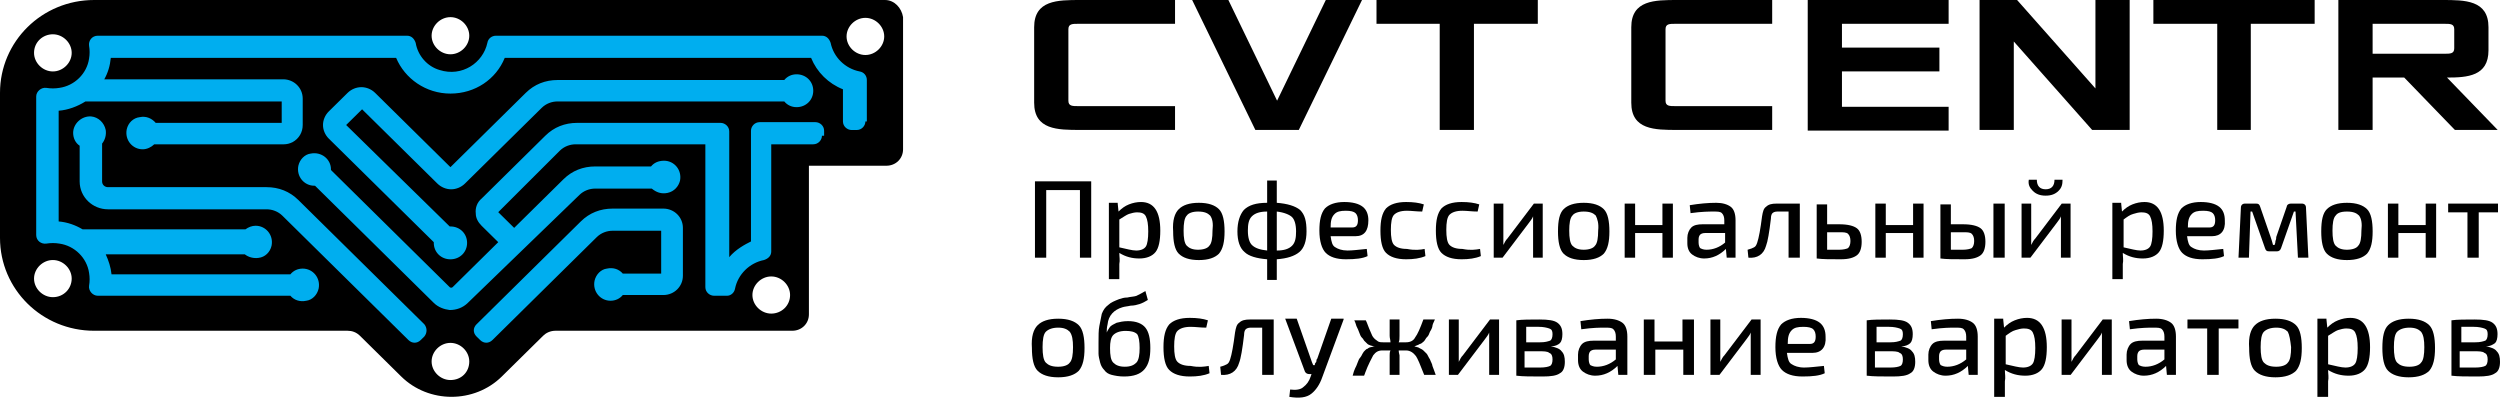 <?xml version="1.0" encoding="UTF-8"?> <svg xmlns="http://www.w3.org/2000/svg" width="189" height="31" viewBox="0 0 189 31" fill="none"><path d="M66.902 0H7.117C3.175 0 0 3.132 0 7.021V17.984C0 21.872 3.175 25.005 7.117 25.005H26.279C26.608 25.005 26.936 25.113 27.21 25.383L30.33 28.461C32.411 30.513 35.86 30.513 37.94 28.461L41.061 25.383C41.28 25.166 41.608 25.005 41.992 25.005H59.894C60.606 25.005 61.154 24.464 61.154 23.762V12.529H67.011C67.723 12.529 68.271 11.989 68.271 11.287V1.296C68.161 0.594 67.614 0 66.902 0ZM34.053 1.296C34.82 1.296 35.477 1.944 35.477 2.7C35.477 3.456 34.82 4.104 34.053 4.104C33.287 4.104 32.63 3.456 32.63 2.7C32.63 1.944 33.287 1.296 34.053 1.296ZM3.997 2.592C4.763 2.592 5.42 3.24 5.42 3.996C5.42 4.752 4.763 5.401 3.997 5.401C3.23 5.401 2.573 4.752 2.573 3.996C2.573 3.186 3.23 2.592 3.997 2.592ZM3.997 22.466C3.23 22.466 2.573 21.818 2.573 21.062C2.573 20.306 3.23 19.658 3.997 19.658C4.763 19.658 5.42 20.306 5.42 21.062C5.42 21.818 4.818 22.466 3.997 22.466ZM34.053 28.731C33.287 28.731 32.63 28.083 32.63 27.327C32.63 26.571 33.287 25.922 34.053 25.922C34.82 25.922 35.477 26.571 35.477 27.327C35.477 28.137 34.874 28.731 34.053 28.731ZM58.306 23.708C57.54 23.708 56.883 23.06 56.883 22.304C56.883 21.548 57.54 20.9 58.306 20.9C59.073 20.9 59.73 21.548 59.73 22.304C59.73 23.114 59.073 23.708 58.306 23.708ZM65.424 4.158C64.657 4.158 64 3.51 64 2.754C64 1.998 64.657 1.35 65.424 1.35C66.19 1.35 66.847 1.998 66.847 2.754C66.847 3.51 66.19 4.158 65.424 4.158Z" fill="black"></path><path d="M32.082 25.437L31.808 25.707C31.535 25.977 31.152 25.977 30.878 25.707L21.352 16.31C21.023 15.986 20.585 15.823 20.147 15.823H8.157C7.008 15.823 6.022 14.905 6.022 13.717V11.017C5.694 10.801 5.53 10.423 5.53 10.045C5.53 9.343 6.186 8.749 6.898 8.803C7.446 8.857 7.884 9.289 7.993 9.829C8.048 10.207 7.938 10.585 7.719 10.855V13.717C7.719 13.987 7.938 14.149 8.157 14.149H20.147C21.078 14.149 21.899 14.473 22.556 15.121L32.082 24.518C32.301 24.788 32.301 25.166 32.082 25.437ZM51.627 20.846C51.627 21.656 50.97 22.304 50.149 22.304H47.083C46.864 22.574 46.536 22.736 46.153 22.736C45.386 22.736 44.784 22.034 44.948 21.224C45.058 20.738 45.441 20.36 45.879 20.306C46.372 20.198 46.809 20.36 47.083 20.684H49.985V17.444H46.317C45.879 17.444 45.441 17.606 45.112 17.93L37.229 25.707C36.955 25.977 36.572 25.977 36.298 25.707L36.024 25.437C35.751 25.166 35.751 24.788 36.024 24.518L43.908 16.742C44.565 16.093 45.386 15.77 46.317 15.77H50.149C50.97 15.77 51.627 16.418 51.627 17.228V20.846ZM62.139 10.261C62.139 10.585 61.865 10.909 61.482 10.909H58.306V19.01C58.306 19.334 58.087 19.55 57.759 19.658C56.664 19.874 55.788 20.738 55.569 21.818C55.514 22.142 55.241 22.358 54.967 22.358H53.981C53.653 22.358 53.325 22.088 53.325 21.71V10.909H43.525C43.087 10.909 42.649 11.071 42.32 11.395L37.667 16.04L38.871 17.228L42.594 13.555C43.251 12.907 44.072 12.583 45.003 12.583H49.218C49.437 12.313 49.766 12.151 50.204 12.151C50.97 12.151 51.572 12.853 51.408 13.663C51.299 14.095 50.97 14.473 50.478 14.581C49.985 14.689 49.602 14.527 49.273 14.257H45.003C44.565 14.257 44.127 14.419 43.798 14.743L35.367 22.898C34.984 23.276 34.491 23.438 33.998 23.438C33.56 23.384 33.123 23.222 32.794 22.898L23.815 14.041H23.761C22.994 14.041 22.392 13.339 22.556 12.529C22.666 12.043 23.049 11.665 23.487 11.611C24.308 11.449 25.02 12.043 25.02 12.799V12.853L33.998 21.71C34.053 21.764 34.163 21.764 34.218 21.71L37.667 18.308L36.407 17.066C36.134 16.796 35.969 16.472 35.969 16.148C35.915 15.716 36.079 15.284 36.407 15.014L41.225 10.261C41.882 9.613 42.703 9.289 43.634 9.289H54.474C54.803 9.289 55.131 9.559 55.131 9.937V19.442C55.624 18.848 56.336 18.47 56.774 18.254V9.883C56.774 9.559 57.047 9.235 57.431 9.235H61.646C61.975 9.235 62.303 9.505 62.303 9.883V10.261H62.139ZM33.998 17.12H34.053C34.765 17.12 35.312 17.66 35.312 18.362C35.312 19.064 34.765 19.604 34.053 19.604C33.342 19.604 32.794 19.064 32.794 18.362V18.308L24.855 10.477C24.582 10.207 24.418 9.829 24.418 9.451C24.418 9.073 24.582 8.695 24.855 8.425L26.279 7.021C26.553 6.751 26.936 6.589 27.319 6.589C27.703 6.589 28.086 6.751 28.359 7.021L34.053 12.637L39.747 7.021C40.404 6.373 41.225 6.049 42.156 6.049H59.292C59.511 5.779 59.84 5.617 60.223 5.617C60.934 5.617 61.482 6.157 61.482 6.859C61.482 7.561 60.934 8.101 60.223 8.101C59.84 8.101 59.511 7.939 59.292 7.669H42.156C41.718 7.669 41.28 7.831 40.952 8.155L35.148 13.879C34.874 14.149 34.491 14.311 34.108 14.311C33.725 14.311 33.342 14.149 33.068 13.879L27.374 8.263L26.169 9.451L33.998 17.12ZM65.424 9.181C65.424 9.505 65.15 9.829 64.767 9.829H64.384C64.055 9.829 63.727 9.559 63.727 9.181V6.751C62.632 6.319 61.756 5.455 61.318 4.374H38.159C37.502 5.995 35.915 7.075 34.053 7.075C32.192 7.075 30.604 5.941 29.947 4.374H8.376C8.322 4.968 8.157 5.509 7.884 5.995H21.406C22.228 5.995 22.885 6.643 22.885 7.453V9.451C22.885 9.991 22.611 10.477 22.118 10.747C21.899 10.855 21.68 10.909 21.461 10.909H11.661C11.442 11.125 11.114 11.287 10.785 11.287C10.019 11.287 9.417 10.585 9.581 9.775C9.69 9.289 10.074 8.911 10.566 8.857C11.059 8.749 11.497 8.965 11.771 9.289H21.297V7.669H6.46C5.858 8.047 5.146 8.317 4.435 8.371V16.742C5.092 16.796 5.694 17.012 6.241 17.336H18.559C18.779 17.174 19.052 17.066 19.326 17.066C20.092 17.066 20.695 17.768 20.53 18.578C20.421 19.064 20.038 19.442 19.545 19.496C19.162 19.55 18.779 19.442 18.505 19.226H7.993C8.212 19.712 8.376 20.198 8.431 20.738H21.954C22.173 20.468 22.501 20.306 22.885 20.306C23.651 20.306 24.253 21.008 24.089 21.818C23.98 22.304 23.596 22.682 23.158 22.736C22.666 22.844 22.228 22.682 21.954 22.358H7.391C7.008 22.358 6.679 21.98 6.734 21.602C6.789 21.278 6.789 20.954 6.734 20.63C6.57 19.496 5.639 18.578 4.489 18.416C4.161 18.362 3.832 18.362 3.504 18.416C3.121 18.47 2.737 18.2 2.737 17.768V7.291C2.737 6.913 3.121 6.589 3.504 6.643C3.832 6.697 4.161 6.697 4.489 6.643C5.639 6.481 6.57 5.563 6.734 4.428C6.789 4.104 6.789 3.78 6.734 3.456C6.679 3.078 6.953 2.7 7.391 2.7H30.768C31.097 2.7 31.316 2.916 31.425 3.24C31.59 4.212 32.301 5.022 33.232 5.292C34.929 5.833 36.517 4.752 36.845 3.24C36.9 2.916 37.174 2.7 37.502 2.7H62.139C62.467 2.7 62.686 2.916 62.796 3.24C63.015 4.32 63.891 5.184 64.986 5.401C65.314 5.455 65.533 5.725 65.533 6.049V9.181H65.424Z" fill="#00AEEF"></path><path d="M185.59 9.823L181.759 5.863H179.37V9.823H176.78V0H184.644C186.337 0 188.129 0 188.129 2.057V3.806C188.129 5.76 186.536 5.863 184.993 5.863L188.825 9.823H185.59ZM184.794 4.063C185.242 4.063 185.54 4.063 185.54 3.652V2.212C185.54 1.8 185.242 1.8 184.794 1.8H179.37V4.063H184.794ZM167.623 9.823V1.8H162.795V0H174.988V1.8H170.16V9.823H167.623ZM158.166 9.823L152.243 3.137V9.823H149.655V0H152.492L158.415 6.686V0H161.003V9.823H158.166ZM136.664 9.823V0H147.316V1.8H139.252V3.6H146.619V5.4H139.252V8.075H147.316V9.875H136.664V9.823ZM126.809 9.823C125.117 9.823 123.325 9.823 123.325 7.766V2.057C123.325 0 125.117 0 126.809 0H133.977V1.8H126.66C126.212 1.8 125.914 1.8 125.914 2.212V7.612C125.914 8.023 126.212 8.023 126.66 8.023H133.977V9.823H126.809ZM108.842 9.823V1.8H104.063V0H116.258V1.8H111.43V9.823H108.842ZM94.905 9.823L90.127 0H92.865L96.548 7.612L100.231 0H102.968L98.19 9.823H94.905ZM81.666 9.823C79.974 9.823 78.182 9.823 78.182 7.766V2.057C78.182 0 79.974 0 81.666 0H88.833V1.8H81.516C81.069 1.8 80.77 1.8 80.77 2.212V7.612C80.77 8.023 81.069 8.023 81.516 8.023H88.833V9.823H81.666Z" fill="black"></path><path d="M82.495 13.709V19.481H81.644V14.37H79.094V19.481H78.243V13.709H82.495Z" fill="black"></path><path d="M84.499 15.392L84.56 15.993C84.803 15.753 85.046 15.572 85.349 15.452C85.653 15.332 85.957 15.272 86.261 15.272C86.746 15.272 87.111 15.452 87.354 15.813C87.597 16.174 87.718 16.715 87.718 17.436C87.718 18.218 87.597 18.759 87.354 19.06C87.111 19.361 86.686 19.541 86.139 19.541C85.592 19.541 85.106 19.421 84.621 19.12C84.621 19.421 84.681 19.661 84.621 19.962V21.104H83.831V15.332H84.499V15.392ZM84.621 16.595V18.699C85.167 18.819 85.592 18.94 85.896 18.94C86.261 18.94 86.504 18.819 86.625 18.639C86.746 18.459 86.807 18.038 86.807 17.497C86.807 16.955 86.746 16.595 86.625 16.354C86.504 16.114 86.261 16.053 85.957 16.053C85.775 16.053 85.532 16.114 85.349 16.174C85.167 16.234 84.924 16.414 84.621 16.595Z" fill="black"></path><path d="M89.115 15.813C89.419 15.512 89.905 15.332 90.634 15.332C91.363 15.332 91.849 15.512 92.152 15.813C92.456 16.114 92.577 16.715 92.577 17.497C92.577 18.278 92.456 18.819 92.152 19.18C91.849 19.481 91.363 19.661 90.634 19.661C89.905 19.661 89.419 19.481 89.115 19.18C88.811 18.88 88.69 18.278 88.69 17.497C88.629 16.655 88.811 16.114 89.115 15.813ZM91.484 16.294C91.302 16.114 91.059 15.993 90.573 15.993C90.148 15.993 89.844 16.114 89.723 16.294C89.54 16.474 89.48 16.895 89.48 17.436C89.48 17.978 89.54 18.398 89.723 18.579C89.905 18.759 90.148 18.88 90.573 18.88C90.998 18.88 91.302 18.759 91.423 18.579C91.606 18.398 91.666 17.978 91.666 17.436C91.727 16.895 91.666 16.535 91.484 16.294Z" fill="black"></path><path d="M96.525 13.648V15.332C97.315 15.392 97.922 15.573 98.287 15.873C98.651 16.234 98.773 16.715 98.773 17.497C98.773 18.218 98.591 18.759 98.226 19.06C97.862 19.361 97.315 19.541 96.525 19.601V21.165H95.796V19.601C95.007 19.541 94.4 19.361 94.096 19.06C93.731 18.759 93.549 18.218 93.549 17.497C93.549 16.775 93.731 16.234 94.035 15.873C94.4 15.512 94.946 15.332 95.796 15.332V13.648H96.525ZM95.796 18.94V15.993C95.25 15.993 94.885 16.114 94.642 16.354C94.4 16.595 94.339 16.956 94.339 17.437C94.339 17.978 94.46 18.338 94.642 18.519C94.885 18.759 95.25 18.88 95.796 18.94ZM96.525 15.993V18.94C97.072 18.94 97.436 18.82 97.679 18.579C97.922 18.338 97.983 17.978 97.983 17.497C97.983 16.956 97.862 16.595 97.679 16.414C97.497 16.234 97.072 16.053 96.525 15.993Z" fill="black"></path><path d="M102.478 17.857H100.595C100.655 18.278 100.716 18.579 100.959 18.699C101.141 18.819 101.445 18.94 101.87 18.94C102.235 18.94 102.721 18.88 103.328 18.819L103.389 19.361C103.024 19.541 102.478 19.601 101.749 19.601C101.02 19.601 100.534 19.421 100.23 19.12C99.927 18.819 99.745 18.218 99.745 17.436C99.745 16.655 99.866 16.114 100.17 15.753C100.473 15.452 100.959 15.272 101.627 15.272C102.235 15.272 102.721 15.392 103.024 15.633C103.328 15.873 103.449 16.234 103.449 16.655C103.449 17.436 103.146 17.857 102.478 17.857ZM100.595 17.196H102.235C102.538 17.196 102.66 17.015 102.66 16.655C102.66 16.414 102.599 16.234 102.478 16.114C102.356 15.993 102.113 15.933 101.749 15.933C101.324 15.933 101.081 15.993 100.899 16.174C100.655 16.414 100.595 16.715 100.595 17.196Z" fill="black"></path><path d="M107.701 18.819L107.762 19.361C107.337 19.541 106.851 19.601 106.304 19.601C105.576 19.601 105.09 19.421 104.786 19.12C104.482 18.819 104.361 18.218 104.361 17.436C104.361 16.655 104.482 16.114 104.786 15.753C105.09 15.452 105.576 15.272 106.304 15.272C106.851 15.272 107.276 15.332 107.641 15.452L107.519 15.993C107.094 15.993 106.73 15.933 106.365 15.933C105.879 15.933 105.576 16.053 105.393 16.234C105.211 16.414 105.15 16.835 105.15 17.376C105.15 17.918 105.211 18.338 105.393 18.519C105.576 18.699 105.879 18.819 106.365 18.819C106.972 18.94 107.398 18.88 107.701 18.819Z" fill="black"></path><path d="M111.892 18.819L111.953 19.361C111.528 19.541 111.042 19.601 110.495 19.601C109.766 19.601 109.28 19.421 108.977 19.12C108.673 18.819 108.552 18.218 108.552 17.436C108.552 16.655 108.673 16.114 108.977 15.753C109.28 15.452 109.766 15.272 110.495 15.272C111.042 15.272 111.467 15.332 111.832 15.452L111.71 15.993C111.285 15.993 110.92 15.933 110.556 15.933C110.07 15.933 109.766 16.053 109.584 16.234C109.402 16.414 109.341 16.835 109.341 17.376C109.341 17.918 109.402 18.338 109.584 18.519C109.766 18.699 110.07 18.819 110.556 18.819C111.163 18.94 111.528 18.88 111.892 18.819Z" fill="black"></path><path d="M116.63 19.481H115.901V16.895C115.901 16.835 115.901 16.715 115.901 16.595C115.901 16.474 115.901 16.354 115.901 16.354C115.84 16.535 115.719 16.655 115.597 16.835L113.593 19.481H112.925V15.392H113.654V17.978C113.654 18.158 113.654 18.338 113.654 18.519C113.775 18.278 113.836 18.158 113.957 18.038L115.962 15.392H116.63V19.481Z" fill="black"></path><path d="M118.209 15.813C118.513 15.512 118.999 15.332 119.728 15.332C120.456 15.332 120.942 15.512 121.246 15.813C121.55 16.114 121.671 16.715 121.671 17.497C121.671 18.278 121.55 18.819 121.246 19.18C120.942 19.481 120.456 19.661 119.728 19.661C118.999 19.661 118.513 19.481 118.209 19.18C117.906 18.88 117.784 18.278 117.784 17.497C117.784 16.655 117.906 16.114 118.209 15.813ZM120.639 16.294C120.456 16.114 120.214 15.993 119.728 15.993C119.302 15.993 118.999 16.114 118.877 16.294C118.695 16.474 118.634 16.895 118.634 17.436C118.634 17.978 118.695 18.398 118.877 18.579C119.06 18.759 119.302 18.88 119.728 18.88C120.153 18.88 120.456 18.759 120.578 18.579C120.76 18.398 120.821 17.978 120.821 17.436C120.882 16.895 120.76 16.535 120.639 16.294Z" fill="black"></path><path d="M126.47 15.392V19.481H125.68V17.617H123.615V19.481H122.825V15.392H123.615V17.015H125.68V15.392H126.47Z" fill="black"></path><path d="M127.806 16.114L127.745 15.512C128.474 15.392 129.142 15.332 129.749 15.332C130.235 15.332 130.6 15.452 130.843 15.633C131.086 15.813 131.207 16.174 131.207 16.655V19.481H130.539L130.478 18.819C129.992 19.3 129.446 19.541 128.838 19.541C128.474 19.541 128.17 19.421 127.927 19.24C127.684 19.06 127.563 18.759 127.563 18.398V17.978C127.563 17.677 127.684 17.376 127.866 17.196C128.049 17.015 128.352 16.955 128.717 16.955H130.357V16.655C130.357 16.414 130.296 16.234 130.174 16.114C130.053 15.993 129.871 15.993 129.506 15.993C129.264 15.993 128.656 15.993 127.806 16.114ZM128.413 18.098V18.338C128.413 18.519 128.474 18.699 128.535 18.759C128.656 18.819 128.778 18.88 129.02 18.88C129.506 18.88 129.992 18.699 130.418 18.338V17.617H128.899C128.717 17.617 128.595 17.677 128.535 17.737C128.474 17.797 128.413 17.917 128.413 18.098Z" fill="black"></path><path d="M136.066 15.392V19.481H135.216V15.993H134.366C134.183 15.993 134.062 16.053 134.001 16.113C133.94 16.174 133.88 16.294 133.88 16.535C133.758 17.557 133.637 18.278 133.515 18.579C133.333 19.24 132.847 19.541 132.179 19.481L132.118 18.88C132.361 18.819 132.483 18.759 132.604 18.699C132.726 18.639 132.786 18.519 132.847 18.338C132.969 17.978 133.09 17.316 133.212 16.354C133.272 15.993 133.333 15.753 133.515 15.633C133.698 15.452 133.94 15.392 134.305 15.392H136.066Z" fill="black"></path><path d="M138.131 16.955H139.043C139.711 16.955 140.136 17.076 140.379 17.256C140.622 17.436 140.743 17.797 140.743 18.278C140.743 18.759 140.622 19.12 140.379 19.3C140.136 19.481 139.771 19.601 139.164 19.601C138.374 19.601 137.767 19.601 137.342 19.541V15.452H138.131V16.955ZM138.131 18.88H139.043C139.346 18.88 139.589 18.819 139.711 18.759C139.832 18.639 139.893 18.459 139.893 18.218C139.893 17.978 139.832 17.797 139.711 17.677C139.589 17.557 139.346 17.557 139.043 17.557H138.131V18.88Z" fill="black"></path><path d="M145.42 15.392V19.481H144.63V17.617H142.565V19.481H141.776V15.392H142.565V17.015H144.63V15.392H145.42Z" fill="black"></path><path d="M147.485 16.955H148.396C149.064 16.955 149.49 17.076 149.732 17.256C149.975 17.436 150.097 17.797 150.097 18.278C150.097 18.759 149.975 19.12 149.732 19.3C149.49 19.481 149.125 19.601 148.518 19.601C147.728 19.601 147.121 19.601 146.695 19.541V15.452H147.485V16.955ZM147.485 18.88H148.396C148.7 18.88 148.943 18.819 149.064 18.759C149.186 18.639 149.247 18.459 149.247 18.218C149.247 17.977 149.186 17.797 149.064 17.677C148.943 17.557 148.7 17.557 148.396 17.557H147.485V18.88ZM151.555 15.392V19.481H150.704V15.392H151.555Z" fill="black"></path><path d="M156.535 19.481H155.806V16.895C155.806 16.835 155.806 16.715 155.806 16.595C155.806 16.474 155.806 16.354 155.806 16.354C155.746 16.535 155.624 16.655 155.503 16.835L153.498 19.481H152.83V15.392H153.559V17.978C153.559 18.158 153.559 18.338 153.559 18.519C153.68 18.278 153.741 18.158 153.863 18.038L155.867 15.392H156.535V19.481ZM155.32 13.588H155.928C155.928 13.949 155.867 14.19 155.624 14.43C155.381 14.671 155.077 14.791 154.652 14.791C154.227 14.791 153.923 14.671 153.68 14.43C153.438 14.19 153.316 13.949 153.377 13.588H153.984C153.984 14.069 154.227 14.31 154.652 14.31C155.077 14.31 155.32 14.069 155.32 13.588Z" fill="black"></path><path d="M160.362 15.392L160.422 15.993C160.665 15.753 160.909 15.572 161.212 15.452C161.516 15.332 161.819 15.272 162.123 15.272C162.609 15.272 162.973 15.452 163.217 15.813C163.459 16.174 163.581 16.715 163.581 17.436C163.581 18.218 163.459 18.759 163.217 19.06C162.973 19.361 162.548 19.541 162.002 19.541C161.455 19.541 160.969 19.421 160.483 19.12C160.483 19.421 160.544 19.661 160.483 19.962V21.104H159.694V15.332H160.362V15.392ZM160.544 16.595V18.699C161.091 18.819 161.516 18.94 161.819 18.94C162.184 18.94 162.427 18.819 162.548 18.639C162.67 18.459 162.731 18.038 162.731 17.497C162.731 16.955 162.67 16.595 162.548 16.354C162.427 16.114 162.184 16.053 161.88 16.053C161.698 16.053 161.455 16.114 161.273 16.174C161.03 16.234 160.787 16.414 160.544 16.595Z" fill="black"></path><path d="M167.225 17.857H165.342C165.403 18.278 165.464 18.579 165.707 18.699C165.889 18.819 166.193 18.94 166.618 18.94C166.982 18.94 167.468 18.88 168.076 18.819L168.136 19.361C167.772 19.541 167.225 19.601 166.496 19.601C165.768 19.601 165.282 19.421 164.978 19.12C164.674 18.819 164.492 18.218 164.492 17.436C164.492 16.655 164.614 16.114 164.917 15.753C165.221 15.452 165.707 15.272 166.375 15.272C166.982 15.272 167.468 15.392 167.772 15.633C168.076 15.873 168.197 16.234 168.197 16.655C168.258 17.436 167.893 17.857 167.225 17.857ZM165.403 17.196H167.043C167.347 17.196 167.468 17.015 167.468 16.655C167.468 16.414 167.407 16.234 167.286 16.114C167.164 15.993 166.922 15.933 166.557 15.933C166.132 15.933 165.889 15.993 165.707 16.174C165.464 16.414 165.403 16.715 165.403 17.196Z" fill="black"></path><path d="M173.178 15.392H174.028C174.21 15.392 174.332 15.512 174.332 15.693L174.514 19.481H173.724L173.542 15.993H173.421L172.449 18.759C172.388 18.939 172.267 19 172.145 19H171.538C171.355 19 171.295 18.939 171.234 18.759L170.262 15.993H170.141L170.019 19.481H169.23L169.412 15.693C169.412 15.512 169.533 15.392 169.716 15.392H170.566C170.748 15.392 170.809 15.452 170.87 15.633L171.659 17.917C171.72 18.098 171.781 18.278 171.841 18.519H171.963C171.963 18.459 172.024 18.398 172.024 18.218C172.084 18.098 172.084 17.977 172.084 17.917L172.874 15.633C172.874 15.512 172.996 15.392 173.178 15.392Z" fill="black"></path><path d="M175.911 15.813C176.215 15.512 176.701 15.332 177.429 15.332C178.158 15.332 178.643 15.512 178.948 15.813C179.253 16.114 179.372 16.715 179.372 17.497C179.372 18.278 179.253 18.819 178.948 19.18C178.643 19.481 178.158 19.661 177.429 19.661C176.701 19.661 176.215 19.481 175.911 19.18C175.607 18.88 175.486 18.278 175.486 17.497C175.486 16.655 175.607 16.114 175.911 15.813ZM178.341 16.294C178.158 16.114 177.916 15.993 177.429 15.993C176.943 15.993 176.701 16.114 176.579 16.294C176.397 16.474 176.336 16.895 176.336 17.436C176.336 17.978 176.397 18.398 176.579 18.579C176.761 18.759 177.004 18.88 177.429 18.88C177.855 18.88 178.158 18.759 178.28 18.579C178.462 18.398 178.523 17.978 178.523 17.436C178.584 16.895 178.523 16.535 178.341 16.294Z" fill="black"></path><path d="M184.172 15.392V19.481H183.382V17.617H181.316V19.481H180.526V15.392H181.316V17.015H183.382V15.392H184.172Z" fill="black"></path><path d="M188.849 16.053H187.391V19.481H186.54V16.053H185.081V15.392H188.849V16.053Z" fill="black"></path><path d="M78.447 24.585C78.756 24.277 79.255 24.093 80 24.093C80.746 24.093 81.245 24.277 81.555 24.585C81.867 24.893 81.99 25.509 81.99 26.309C81.99 27.109 81.867 27.663 81.555 28.032C81.245 28.34 80.746 28.525 80 28.525C79.255 28.525 78.756 28.34 78.447 28.032C78.135 27.725 78.012 27.109 78.012 26.309C77.95 25.447 78.135 24.893 78.447 24.585ZM80.871 25.078C80.684 24.893 80.436 24.77 80 24.77C79.565 24.77 79.255 24.893 79.068 25.078C78.881 25.262 78.819 25.694 78.819 26.247C78.819 26.801 78.881 27.232 79.068 27.417C79.255 27.602 79.503 27.725 80 27.725C80.436 27.725 80.746 27.602 80.871 27.417C81.058 27.232 81.12 26.801 81.12 26.247C81.12 25.694 81.058 25.324 80.871 25.078Z" fill="black"></path><path d="M86.591 22L86.778 22.677C86.591 22.8 86.343 22.923 86.156 22.985C85.969 23.046 85.722 23.108 85.472 23.108C85.225 23.169 85.037 23.169 84.85 23.231C84.229 23.416 83.794 23.847 83.732 24.524C83.669 24.77 83.669 24.955 83.669 25.139C83.732 24.955 83.856 24.832 83.919 24.708C84.042 24.585 84.166 24.524 84.416 24.401C84.663 24.339 84.913 24.277 85.285 24.277C85.907 24.277 86.343 24.462 86.591 24.77C86.84 25.078 86.965 25.57 86.965 26.309C86.965 27.047 86.84 27.54 86.53 27.909C86.218 28.279 85.722 28.463 84.975 28.463C84.601 28.463 84.291 28.402 84.041 28.34C83.794 28.279 83.607 28.155 83.482 27.971C83.358 27.848 83.235 27.663 83.172 27.417C83.11 27.171 83.048 26.924 83.048 26.74C83.048 26.494 83.048 26.247 83.048 25.878C83.048 25.385 83.048 24.955 83.11 24.647C83.172 24.339 83.235 24.031 83.295 23.724C83.42 23.416 83.545 23.231 83.794 23.046C83.979 22.862 84.291 22.739 84.601 22.616C84.788 22.554 84.975 22.492 85.225 22.492C85.472 22.431 85.722 22.431 85.907 22.369C86.156 22.246 86.406 22.123 86.591 22ZM85.1 25.016C84.663 25.016 84.353 25.139 84.166 25.324C83.979 25.509 83.919 25.878 83.919 26.309C83.919 26.863 83.979 27.232 84.166 27.417C84.353 27.602 84.601 27.724 85.037 27.724C85.472 27.724 85.722 27.602 85.907 27.417C86.094 27.232 86.156 26.801 86.156 26.309C86.156 25.816 86.094 25.447 85.969 25.262C85.784 25.078 85.472 25.016 85.1 25.016Z" fill="black"></path><path d="M91.379 27.663L91.441 28.217C91.007 28.402 90.508 28.463 89.948 28.463C89.202 28.463 88.705 28.279 88.395 27.971C88.084 27.663 87.959 27.048 87.959 26.247C87.959 25.447 88.084 24.893 88.395 24.524C88.705 24.216 89.202 24.031 89.948 24.031C90.508 24.031 90.944 24.093 91.317 24.216L91.192 24.77C90.757 24.77 90.385 24.709 90.011 24.709C89.514 24.709 89.202 24.832 89.017 25.016C88.83 25.201 88.767 25.632 88.767 26.186C88.767 26.74 88.83 27.171 89.017 27.355C89.202 27.54 89.514 27.663 90.011 27.663C90.632 27.786 91.007 27.725 91.379 27.663Z" fill="black"></path><path d="M96.292 24.154V28.34H95.421V24.77H94.55C94.365 24.77 94.24 24.832 94.177 24.893C94.115 24.955 94.053 25.078 94.053 25.324C93.928 26.37 93.805 27.109 93.681 27.417C93.493 28.094 92.997 28.402 92.312 28.34L92.25 27.725C92.5 27.663 92.622 27.602 92.747 27.54C92.872 27.478 92.934 27.355 92.997 27.171C93.121 26.801 93.244 26.124 93.369 25.139C93.431 24.77 93.493 24.524 93.681 24.401C93.866 24.216 94.115 24.154 94.487 24.154H96.292Z" fill="black"></path><path d="M101.577 24.154L99.96 28.525C99.773 29.079 99.463 29.51 99.151 29.756C98.779 30.064 98.219 30.125 97.473 30.002L97.535 29.448C97.97 29.51 98.344 29.448 98.529 29.264C98.779 29.079 98.966 28.833 99.088 28.463L99.151 28.279H98.966C98.841 28.279 98.716 28.217 98.654 28.094L97.161 24.093H98.032L99.088 27.109C99.151 27.294 99.213 27.478 99.276 27.602H99.4C99.4 27.54 99.4 27.478 99.463 27.417C99.525 27.355 99.525 27.294 99.525 27.232C99.525 27.171 99.588 27.109 99.588 27.109L100.644 24.093H101.577V24.154Z" fill="black"></path><path d="M106.925 26.186C107.11 26.247 107.235 26.247 107.297 26.309C107.422 26.37 107.547 26.432 107.607 26.494C107.732 26.617 107.794 26.678 107.856 26.74C107.919 26.801 107.981 26.986 108.106 27.171C108.168 27.355 108.291 27.54 108.291 27.663C108.353 27.786 108.416 28.032 108.54 28.34H107.669C107.359 27.54 107.172 27.109 107.048 26.924C106.862 26.678 106.613 26.494 106.301 26.494H105.742C105.742 26.678 105.804 26.801 105.804 26.863V28.34H105.058V26.863C105.058 26.74 105.058 26.617 105.12 26.494H104.498C104.189 26.494 104.002 26.617 103.814 26.863C103.69 27.109 103.442 27.54 103.193 28.217C103.193 28.279 103.13 28.34 103.13 28.402H102.261C102.324 28.155 102.384 27.971 102.446 27.848C102.509 27.725 102.571 27.602 102.633 27.417C102.696 27.232 102.758 27.109 102.821 27.047C102.883 26.986 102.945 26.863 103.006 26.74C103.068 26.617 103.13 26.555 103.193 26.494C103.255 26.432 103.318 26.37 103.38 26.37C103.442 26.309 103.567 26.247 103.629 26.247C103.69 26.247 103.814 26.186 103.939 26.186C103.814 26.186 103.69 26.124 103.629 26.124C103.505 26.063 103.442 26.063 103.38 26.001C103.318 25.939 103.255 25.878 103.13 25.755C103.068 25.632 103.006 25.57 102.945 25.509C102.883 25.447 102.821 25.324 102.758 25.139C102.696 24.955 102.633 24.832 102.571 24.708C102.509 24.585 102.509 24.462 102.384 24.216H103.255C103.38 24.462 103.442 24.708 103.505 24.832C103.567 24.955 103.629 25.139 103.69 25.262C103.752 25.447 103.877 25.57 103.939 25.632C104.002 25.693 104.126 25.755 104.189 25.817C104.311 25.878 104.436 25.878 104.561 25.878H105.12C105.12 25.693 105.058 25.57 105.058 25.385V24.154H105.804V25.385C105.804 25.57 105.804 25.755 105.742 25.878H106.301C106.613 25.878 106.862 25.755 106.985 25.509C107.172 25.262 107.359 24.832 107.607 24.154H108.478C108.353 24.401 108.291 24.585 108.291 24.647C108.291 24.708 108.231 24.893 108.106 25.078C108.043 25.262 107.981 25.385 107.919 25.447C107.856 25.509 107.794 25.57 107.732 25.693C107.669 25.817 107.547 25.878 107.484 25.939C107.422 26.001 107.297 26.001 107.235 26.063C107.11 26.124 107.048 26.124 106.925 26.186Z" fill="black"></path><path d="M113.329 28.34H112.582V25.693C112.582 25.632 112.582 25.509 112.582 25.385C112.582 25.262 112.582 25.139 112.582 25.139C112.52 25.324 112.395 25.447 112.27 25.632L110.22 28.34H109.536V24.154H110.283V26.801C110.283 26.986 110.283 27.171 110.283 27.355C110.405 27.109 110.468 26.986 110.593 26.863L112.645 24.154H113.329V28.34Z" fill="black"></path><path d="M117.246 26.186C117.618 26.247 117.93 26.37 118.055 26.555C118.24 26.74 118.302 26.986 118.302 27.355C118.302 27.786 118.177 28.094 117.93 28.217C117.68 28.402 117.246 28.463 116.624 28.463C115.753 28.463 115.131 28.463 114.634 28.402V24.216C115.069 24.154 115.691 24.154 116.375 24.154C117.059 24.154 117.493 24.216 117.743 24.401C117.992 24.585 118.117 24.832 118.117 25.262C118.117 25.57 118.055 25.817 117.93 25.939C117.805 26.063 117.556 26.186 117.246 26.186ZM115.381 25.878H116.437C116.811 25.878 116.996 25.817 117.184 25.755C117.308 25.693 117.371 25.509 117.371 25.262C117.371 25.016 117.308 24.893 117.121 24.832C116.934 24.77 116.687 24.708 116.312 24.708H115.381V25.878ZM115.381 27.786H116.437C116.811 27.786 117.059 27.725 117.184 27.663C117.308 27.602 117.371 27.417 117.371 27.171C117.371 26.924 117.308 26.74 117.121 26.678C116.996 26.555 116.687 26.555 116.312 26.555H115.256V27.786H115.381Z" fill="black"></path><path d="M119.545 24.893L119.483 24.277C120.229 24.154 120.913 24.093 121.535 24.093C122.034 24.093 122.406 24.216 122.656 24.401C122.903 24.585 123.028 24.955 123.028 25.447V28.34H122.344L122.282 27.663C121.785 28.155 121.225 28.402 120.604 28.402C120.229 28.402 119.92 28.279 119.67 28.094C119.423 27.909 119.298 27.602 119.298 27.232V26.801C119.298 26.494 119.423 26.186 119.608 26.001C119.795 25.817 120.107 25.755 120.479 25.755H122.157V25.447C122.157 25.201 122.097 25.016 121.972 24.893C121.847 24.77 121.66 24.77 121.288 24.77C120.976 24.77 120.417 24.77 119.545 24.893ZM120.107 26.924V27.171C120.107 27.355 120.167 27.54 120.229 27.602C120.354 27.663 120.479 27.725 120.728 27.725C121.225 27.725 121.722 27.54 122.157 27.171V26.432H120.604C120.417 26.432 120.292 26.494 120.229 26.555C120.167 26.617 120.107 26.74 120.107 26.924Z" fill="black"></path><path d="M128.064 24.154V28.34H127.257V26.432H125.142V28.34H124.271V24.154H125.08V25.817H127.195V24.154H128.064Z" fill="black"></path><path d="M133.102 28.34H132.355V25.693C132.355 25.632 132.355 25.509 132.355 25.385C132.355 25.262 132.355 25.139 132.355 25.139C132.293 25.324 132.168 25.447 132.043 25.632L129.993 28.34H129.309V24.154H130.054V26.801C130.054 26.986 130.054 27.171 130.054 27.355C130.178 27.109 130.241 26.986 130.365 26.863L132.418 24.154H133.102V28.34Z" fill="black"></path><path d="M137.019 26.678H135.091C135.154 27.109 135.216 27.417 135.464 27.54C135.651 27.663 135.96 27.786 136.397 27.786C136.769 27.786 137.266 27.725 137.888 27.663L137.95 28.217C137.578 28.402 137.019 28.463 136.272 28.463C135.526 28.463 135.029 28.279 134.717 27.971C134.407 27.663 134.22 27.048 134.22 26.247C134.22 25.447 134.345 24.893 134.655 24.524C134.967 24.216 135.463 24.031 136.148 24.031C136.769 24.031 137.266 24.154 137.578 24.401C137.888 24.647 138.013 25.016 138.013 25.447C138.075 26.247 137.703 26.678 137.019 26.678ZM135.154 26.001H136.832C137.143 26.001 137.266 25.817 137.266 25.447C137.266 25.201 137.206 25.016 137.081 24.893C136.956 24.77 136.707 24.709 136.335 24.709C135.9 24.709 135.651 24.77 135.464 24.955C135.216 25.201 135.154 25.509 135.154 26.001Z" fill="black"></path><path d="M143.734 26.186C144.107 26.247 144.419 26.37 144.541 26.555C144.728 26.74 144.791 26.986 144.791 27.355C144.791 27.786 144.666 28.094 144.419 28.217C144.169 28.402 143.734 28.463 143.113 28.463C142.242 28.463 141.62 28.463 141.123 28.402V24.216C141.558 24.154 142.179 24.154 142.863 24.154C143.547 24.154 143.982 24.216 144.231 24.401C144.481 24.585 144.604 24.832 144.604 25.262C144.604 25.57 144.541 25.817 144.419 25.939C144.294 26.063 144.044 26.186 143.734 26.186ZM141.867 25.878H142.926C143.298 25.878 143.485 25.817 143.672 25.755C143.797 25.693 143.857 25.509 143.857 25.262C143.857 25.016 143.797 24.893 143.61 24.832C143.423 24.77 143.175 24.708 142.801 24.708H141.867V25.878ZM141.867 27.786H142.926C143.298 27.786 143.547 27.725 143.672 27.663C143.797 27.602 143.857 27.417 143.857 27.171C143.857 26.924 143.797 26.74 143.61 26.678C143.485 26.555 143.175 26.555 142.801 26.555H141.745V27.786H141.867Z" fill="black"></path><path d="M146.034 24.893L145.972 24.277C146.718 24.154 147.402 24.093 148.024 24.093C148.521 24.093 148.895 24.216 149.142 24.401C149.392 24.585 149.517 24.955 149.517 25.447V28.34H148.832L148.77 27.663C148.273 28.155 147.714 28.402 147.092 28.402C146.718 28.402 146.408 28.279 146.159 28.094C145.909 27.909 145.784 27.602 145.784 27.232V26.801C145.784 26.494 145.909 26.186 146.096 26.001C146.283 25.817 146.593 25.755 146.967 25.755H148.645V25.447C148.645 25.201 148.583 25.016 148.458 24.893C148.336 24.77 148.148 24.77 147.774 24.77C147.464 24.77 146.905 24.77 146.034 24.893ZM146.593 26.924V27.171C146.593 27.355 146.656 27.54 146.718 27.602C146.843 27.663 146.967 27.725 147.215 27.725C147.714 27.725 148.211 27.54 148.645 27.171V26.432H147.092C146.905 26.432 146.78 26.494 146.718 26.555C146.656 26.617 146.593 26.74 146.593 26.924Z" fill="black"></path><path d="M151.444 24.154L151.506 24.77C151.754 24.524 152.003 24.339 152.315 24.216C152.625 24.093 152.937 24.031 153.247 24.031C153.743 24.031 154.118 24.216 154.365 24.585C154.615 24.955 154.739 25.509 154.739 26.247C154.739 27.048 154.615 27.602 154.365 27.909C154.118 28.217 153.681 28.402 153.122 28.402C152.563 28.402 152.066 28.279 151.569 27.971C151.569 28.279 151.631 28.525 151.569 28.833V30.002H150.76V24.093H151.444V24.154ZM151.631 25.386V27.54C152.19 27.663 152.625 27.786 152.937 27.786C153.309 27.786 153.558 27.663 153.681 27.478C153.806 27.294 153.868 26.863 153.868 26.309C153.868 25.755 153.806 25.386 153.681 25.139C153.558 24.893 153.309 24.832 152.999 24.832C152.812 24.832 152.563 24.893 152.375 24.955C152.128 25.016 151.878 25.201 151.631 25.386Z" fill="black"></path><path d="M159.65 28.34H158.906V25.693C158.906 25.632 158.906 25.509 158.906 25.385C158.906 25.262 158.906 25.139 158.906 25.139C158.844 25.324 158.719 25.447 158.594 25.632L156.542 28.34H155.858V24.154H156.605V26.801C156.605 26.986 156.605 27.171 156.605 27.355C156.729 27.109 156.792 26.986 156.916 26.863L158.966 24.154H159.65V28.34Z" fill="black"></path><path d="M161.019 24.893L160.956 24.277C161.703 24.154 162.387 24.093 163.008 24.093C163.507 24.093 163.879 24.216 164.129 24.401C164.376 24.585 164.501 24.955 164.501 25.447V28.34H163.817L163.755 27.663C163.258 28.155 162.699 28.402 162.077 28.402C161.703 28.402 161.393 28.279 161.143 28.094C160.896 27.909 160.771 27.602 160.771 27.232V26.801C160.771 26.494 160.896 26.186 161.081 26.001C161.268 25.817 161.578 25.755 161.952 25.755H163.63V25.447C163.63 25.201 163.568 25.016 163.445 24.893C163.32 24.77 163.133 24.77 162.761 24.77C162.449 24.77 161.89 24.77 161.019 24.893ZM161.578 26.924V27.171C161.578 27.355 161.64 27.54 161.703 27.602C161.827 27.663 161.952 27.725 162.202 27.725C162.699 27.725 163.195 27.54 163.63 27.171V26.432H162.077C161.89 26.432 161.765 26.494 161.703 26.555C161.64 26.617 161.578 26.74 161.578 26.924Z" fill="black"></path><path d="M169.227 24.832H167.734V28.34H166.863V24.832H165.372V24.154H169.227V24.832Z" fill="black"></path><path d="M170.47 24.585C170.78 24.277 171.279 24.093 172.026 24.093C172.77 24.093 173.269 24.277 173.579 24.585C173.891 24.893 174.015 25.509 174.015 26.309C174.015 27.109 173.891 27.663 173.579 28.032C173.269 28.34 172.77 28.525 172.026 28.525C171.279 28.525 170.78 28.34 170.47 28.032C170.158 27.725 170.036 27.109 170.036 26.309C169.973 25.447 170.158 24.893 170.47 24.585ZM172.957 25.078C172.77 24.893 172.522 24.77 172.088 24.77C171.651 24.77 171.342 24.893 171.154 25.078C170.967 25.262 170.905 25.694 170.905 26.247C170.905 26.801 170.967 27.232 171.154 27.417C171.342 27.602 171.589 27.725 172.088 27.725C172.522 27.725 172.832 27.602 172.957 27.417C173.144 27.232 173.207 26.801 173.207 26.247C173.144 25.694 173.082 25.324 172.957 25.078Z" fill="black"></path><path d="M175.88 24.154L175.943 24.77C176.19 24.524 176.44 24.339 176.75 24.216C177.061 24.093 177.371 24.031 177.683 24.031C178.18 24.031 178.554 24.216 178.802 24.585C179.051 24.955 179.176 25.509 179.176 26.247C179.176 27.048 179.051 27.602 178.802 27.909C178.554 28.217 178.118 28.402 177.558 28.402C176.999 28.402 176.502 28.279 176.005 27.971C176.005 28.279 176.066 28.525 176.005 28.833V30.002H175.196V24.093H175.88V24.154ZM176.005 25.386V27.54C176.565 27.663 176.999 27.786 177.311 27.786C177.683 27.786 177.933 27.663 178.055 27.478C178.18 27.294 178.242 26.863 178.242 26.309C178.242 25.755 178.18 25.386 178.055 25.139C177.933 24.893 177.683 24.832 177.371 24.832C177.186 24.832 176.937 24.893 176.75 24.955C176.564 25.016 176.315 25.201 176.005 25.386Z" fill="black"></path><path d="M180.544 24.585C180.854 24.277 181.351 24.093 182.097 24.093C182.844 24.093 183.341 24.277 183.652 24.585C183.962 24.893 184.087 25.509 184.087 26.309C184.087 27.109 183.962 27.663 183.652 28.032C183.341 28.34 182.844 28.525 182.097 28.525C181.351 28.525 180.854 28.34 180.544 28.032C180.232 27.725 180.107 27.109 180.107 26.309C180.107 25.447 180.232 24.893 180.544 24.585ZM183.031 25.078C182.844 24.893 182.596 24.77 182.16 24.77C181.725 24.77 181.413 24.893 181.228 25.078C181.041 25.262 180.979 25.694 180.979 26.247C180.979 26.801 181.041 27.232 181.228 27.417C181.413 27.602 181.663 27.725 182.16 27.725C182.596 27.725 182.906 27.602 183.031 27.417C183.218 27.232 183.278 26.801 183.278 26.247C183.278 25.694 183.218 25.324 183.031 25.078Z" fill="black"></path><path d="M187.942 26.186C188.316 26.247 188.626 26.37 188.751 26.555C188.938 26.74 189 26.986 189 27.355C189 27.786 188.875 28.094 188.626 28.217C188.378 28.402 187.942 28.463 187.32 28.463C186.451 28.463 185.829 28.463 185.33 28.402V24.216C185.767 24.154 186.389 24.154 187.073 24.154C187.757 24.154 188.191 24.216 188.441 24.401C188.688 24.585 188.813 24.832 188.813 25.262C188.813 25.57 188.751 25.817 188.626 25.939C188.441 26.063 188.254 26.186 187.942 26.186ZM186.077 25.878H187.135C187.507 25.878 187.694 25.817 187.881 25.755C188.004 25.693 188.067 25.509 188.067 25.262C188.067 25.016 188.004 24.893 187.819 24.832C187.632 24.77 187.382 24.708 187.01 24.708H186.077V25.878ZM186.077 27.786H187.135C187.507 27.786 187.757 27.725 187.881 27.663C188.004 27.602 188.067 27.417 188.067 27.171C188.067 26.924 188.004 26.74 187.819 26.678C187.694 26.555 187.382 26.555 187.01 26.555H185.952V27.786H186.077Z" fill="black"></path></svg> 